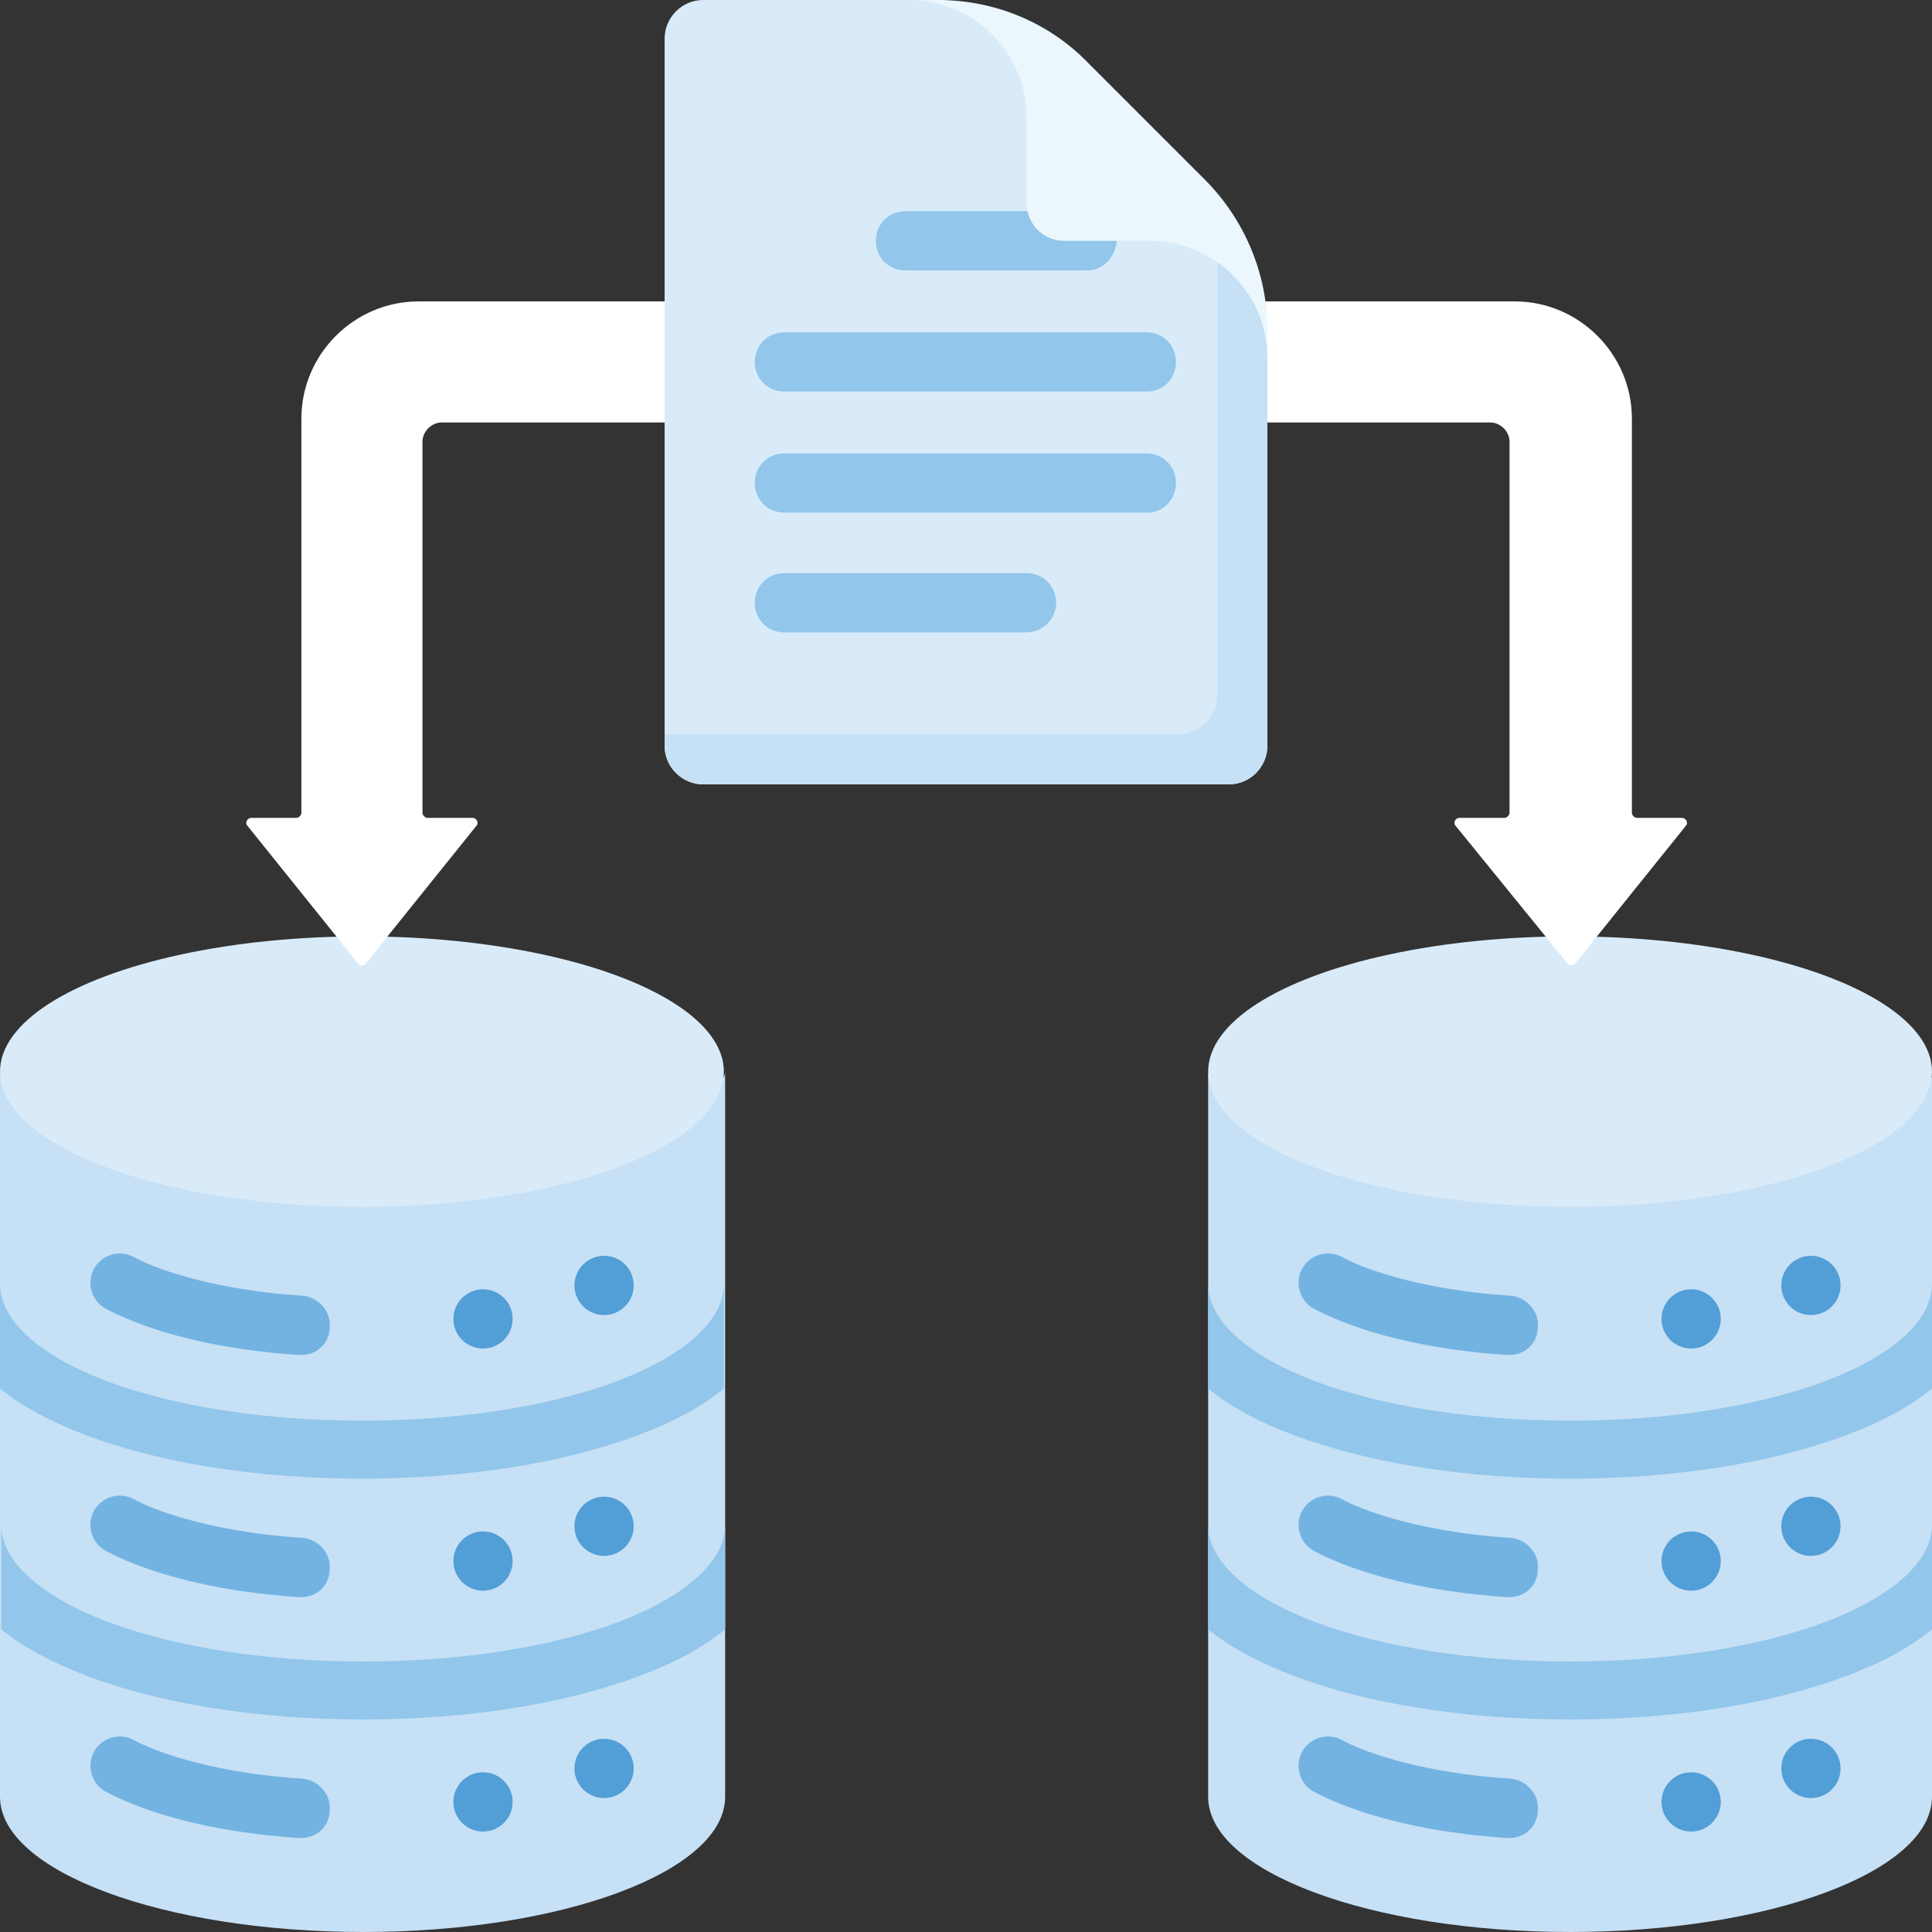 <?xml version="1.0" encoding="utf-8"?>

<svg version="1.1" id="Layer_1" xmlns="http://www.w3.org/2000/svg" xmlns:xlink="http://www.w3.org/1999/xlink" x="0px" y="0px"
	 viewBox="0 0 150 150" style="enable-background:new 0 0 150 150;" xml:space="preserve">
<rect x="0" y="0" width="150" height="150" fill="#333333" stroke="none"/>
<style type="text/css">
	.st0{fill:#C6E0F5;}
	.st1{fill:#D9EBF9;}
	.st2{fill:#72B3E2;}
	.st3{fill:#92C6EB;}
	.st4{fill:#529ED7;}
	.st5{fill:#FFFFFF;}
	.st6{fill:#EBF6FD;}
</style>
<g>
	<path class="st0" d="M150,139.5c0,5.8-12.6,10.5-28.1,10.5s-28.1-4.7-28.1-10.5V83.2c0,5.8,56.3,5.8,56.3,0V139.5z"/>
	<ellipse class="st1" cx="121.9" cy="83.2" rx="28.1" ry="10.5"/>
	<path class="st2" d="M117.2,105.2c-0.1,0-0.1,0-0.2,0c-9-0.6-13.7-2.9-15-3.6c-1.1-0.6-1.5-2-0.9-3.1c0.6-1.1,2-1.5,3.1-0.9
		c2,1.1,6.7,2.6,13.1,3c1.2,0.1,2.2,1.2,2.1,2.4C119.4,104.3,118.4,105.2,117.2,105.2L117.2,105.2z"/>
	<path class="st2" d="M117.2,124c-0.1,0-0.1,0-0.2,0c-9-0.6-13.7-2.9-15-3.6c-1.1-0.6-1.5-2-0.9-3.1c0.6-1.1,2-1.5,3.1-0.9
		c2,1.1,6.7,2.6,13.1,3c1.2,0.1,2.2,1.2,2.1,2.4C119.4,123.1,118.4,124,117.2,124L117.2,124z"/>
	<path class="st2" d="M117.2,142.7c-0.1,0-0.1,0-0.2,0c-9-0.6-13.7-2.9-15-3.6c-1.1-0.6-1.5-2-0.9-3.1c0.6-1.1,2-1.5,3.1-0.9
		c2,1.1,6.7,2.6,13.1,3c1.2,0.1,2.2,1.2,2.1,2.4C119.4,141.8,118.4,142.7,117.2,142.7L117.2,142.7z"/>
	<g>
		<path class="st3" d="M150,118.4c0,2.8-3,5.5-8.2,7.5c-5.3,2-12.4,3.1-19.9,3.1c-7.5,0-14.6-1.1-19.9-3.1c-5.2-2-8.2-4.7-8.2-7.5
			v8.1c1.7,1.4,4,2.6,6.6,3.6c5.8,2.2,13.4,3.4,21.5,3.4s15.7-1.2,21.5-3.4c2.7-1,4.9-2.2,6.6-3.6L150,118.4z"/>
		<path class="st3" d="M100.4,111.4c5.8,2.2,13.4,3.4,21.5,3.4s15.7-1.2,21.5-3.4c2.7-1,4.9-2.2,6.6-3.6v-8.1c0,2.8-3,5.5-8.2,7.5
			c-5.3,2-12.4,3.1-19.9,3.1s-14.6-1.1-19.9-3.1c-5.2-2-8.2-4.7-8.2-7.5v8.1C95.5,109.2,97.7,110.4,100.4,111.4L100.4,111.4z"/>
	</g>
	<g>
		<g>
			<g>
				<g>
					<circle class="st4" cx="140.6" cy="99.8" r="2.3"/>
				</g>
			</g>
		</g>
	</g>
	<g>
		<g>
			<g>
				<g>
					<circle class="st4" cx="131.3" cy="102.4" r="2.3"/>
				</g>
			</g>
		</g>
	</g>
	<g>
		<g>
			<g>
				<g>
					<circle class="st4" cx="140.6" cy="118.5" r="2.3"/>
				</g>
			</g>
		</g>
	</g>
	<g>
		<g>
			<g>
				<g>
					<circle class="st4" cx="131.3" cy="121.2" r="2.3"/>
				</g>
			</g>
		</g>
	</g>
	<g>
		<g>
			<g>
				<g>
					<circle class="st4" cx="140.6" cy="137.3" r="2.3"/>
				</g>
			</g>
		</g>
	</g>
	<g>
		<g>
			<g>
				<g>
					<circle class="st4" cx="131.3" cy="139.9" r="2.3"/>
				</g>
			</g>
		</g>
	</g>
	<path class="st0" d="M56.3,139.5c0,5.8-12.6,10.5-28.1,10.5S0,145.3,0,139.5V83.2c0,5.8,56.3,5.8,56.3,0V139.5z"/>
	<ellipse class="st1" cx="28.1" cy="83.2" rx="28.1" ry="10.5"/>
	<path class="st5" d="M51.6,32.8l4.7-4.7l-4.7-4.7H32.5c-5,0-9.1,4.1-9.1,9.1l0,30.6c0,0.2-0.2,0.4-0.4,0.4h-3.5
		c-0.3,0-0.5,0.4-0.3,0.6l8.6,10.7c0.2,0.2,0.4,0.2,0.6,0L37,64.1c0.2-0.2,0-0.6-0.3-0.6h-3.5c-0.2,0-0.4-0.2-0.4-0.4V34.3
		c0-0.8,0.7-1.5,1.5-1.5H51.6z"/>
	<path class="st5" d="M97.8,32.8l-4-4.7l4.1-4.7h19.7c5,0,9.1,4.1,9.1,9.1l0,30.6c0,0.2,0.2,0.4,0.4,0.4h3.5c0.3,0,0.5,0.4,0.3,0.6
		l-8.6,10.7c-0.2,0.2-0.4,0.2-0.6,0L113,64.1c-0.2-0.2,0-0.6,0.3-0.6h3.5c0.2,0,0.4-0.2,0.4-0.4V34.3c0-0.8-0.7-1.5-1.5-1.5H97.8z"
		/>
	<path class="st1" d="M72.8,0H54.6c-1.7,0-3,1.4-3,3v54.9c0,1.7,1.4,3,3,3h40.8c1.7,0,3-1.4,3-3V27.8c0-4.4-1.7-6.3-4.9-9.4l-9-9
		C81.4,6.3,77.2,0,72.8,0z"/>
	<path class="st0" d="M94.5,21.1V54c0,1.7-1.4,3-3,3H51.6v0.9c0,1.7,1.4,3,3,3h40.8c1.7,0,3-1.4,3-3V27.8c0-4-1.5-5.9-4.1-8.6
		C94.5,19.7,94.5,20.3,94.5,21.1z"/>
	<path class="st2" d="M23.4,105.2c-0.1,0-0.1,0-0.2,0c-9-0.6-13.7-2.9-15-3.6c-1.1-0.6-1.5-2-0.9-3.1c0.6-1.1,2-1.5,3.1-0.9
		c2,1.1,6.7,2.6,13.1,3c1.2,0.1,2.2,1.2,2.1,2.4C25.6,104.3,24.6,105.2,23.4,105.2L23.4,105.2z"/>
	<path class="st2" d="M23.4,124c-0.1,0-0.1,0-0.2,0c-9-0.6-13.7-2.9-15-3.6c-1.1-0.6-1.5-2-0.9-3.1c0.6-1.1,2-1.5,3.1-0.9
		c2,1.1,6.7,2.6,13.1,3c1.2,0.1,2.2,1.2,2.1,2.4C25.6,123.1,24.6,124,23.4,124L23.4,124z"/>
	<path class="st2" d="M23.4,142.7c-0.1,0-0.1,0-0.2,0c-9-0.6-13.7-2.9-15-3.6c-1.1-0.6-1.5-2-0.9-3.1c0.6-1.1,2-1.5,3.1-0.9
		c2,1.1,6.7,2.6,13.1,3c1.2,0.1,2.2,1.2,2.1,2.4C25.6,141.8,24.6,142.7,23.4,142.7z"/>
	<g>
		<path class="st3" d="M84.4,21H70.3c-1.3,0-2.3-1-2.3-2.3c0-1.3,1-2.3,2.3-2.3h14.1c1.3,0,2.3,1,2.3,2.3C86.6,20,85.6,21,84.4,21z"
			/>
		<path class="st3" d="M89.1,30.4H60.9c-1.3,0-2.3-1-2.3-2.3s1-2.3,2.3-2.3h28.1c1.3,0,2.3,1,2.3,2.3S90.3,30.4,89.1,30.4z"/>
		<path class="st3" d="M89.1,39.8H60.9c-1.3,0-2.3-1-2.3-2.3c0-1.3,1-2.3,2.3-2.3h28.1c1.3,0,2.3,1,2.3,2.3
			C91.3,38.8,90.3,39.8,89.1,39.8z"/>
		<path class="st3" d="M79.7,49.1H60.9c-1.3,0-2.3-1-2.3-2.3c0-1.3,1-2.3,2.3-2.3h18.8c1.3,0,2.3,1,2.3,2.3
			C82,48.1,80.9,49.1,79.7,49.1z"/>
		<g>
			<path class="st3" d="M56.3,118.4c0,2.8-3,5.5-8.2,7.5c-5.3,2-12.4,3.1-19.9,3.1s-14.6-1.1-19.9-3.1c-5.2-2-8.2-4.7-8.2-7.5v8.1
				c1.7,1.4,4,2.6,6.6,3.6c5.8,2.2,13.4,3.4,21.5,3.4s15.7-1.2,21.5-3.4c2.7-1,4.9-2.2,6.6-3.6L56.3,118.4z"/>
			<path class="st3" d="M6.6,111.4c5.8,2.2,13.4,3.4,21.5,3.4s15.7-1.2,21.5-3.4c2.7-1,4.9-2.2,6.6-3.6v-8.1c0,2.8-3,5.5-8.2,7.5
				c-5.3,2-12.4,3.1-19.9,3.1s-14.6-1.1-19.9-3.1c-5.2-2-8.2-4.7-8.2-7.5v8.1C1.7,109.2,4,110.4,6.6,111.4L6.6,111.4z"/>
		</g>
	</g>
	<g>
		<g>
			<g>
				<g>
					<circle class="st4" cx="46.9" cy="99.8" r="2.3"/>
				</g>
			</g>
		</g>
	</g>
	<g>
		<g>
			<g>
				<g>
					<circle class="st4" cx="37.5" cy="102.4" r="2.3"/>
				</g>
			</g>
		</g>
	</g>
	<g>
		<g>
			<g>
				<g>
					<circle class="st4" cx="46.9" cy="118.5" r="2.3"/>
				</g>
			</g>
		</g>
	</g>
	<g>
		<g>
			<g>
				<g>
					<circle class="st4" cx="37.5" cy="121.2" r="2.3"/>
				</g>
			</g>
		</g>
	</g>
	<g>
		<g>
			<g>
				<g>
					<circle class="st4" cx="46.9" cy="137.3" r="2.3"/>
				</g>
			</g>
		</g>
	</g>
	<g>
		<g>
			<g>
				<g>
					<circle class="st4" cx="37.5" cy="139.9" r="2.3"/>
				</g>
			</g>
		</g>
	</g>
	<path class="st6" d="M79.7,15.7V9.1c0-5-4.1-9.1-9.1-9.1h2.2c4.4,0,8.6,1.7,11.7,4.9l9,9c3.1,3.1,4.9,7.3,4.9,11.7v2.2
		c0-5-4.1-9.1-9.1-9.1h-6.7C81,18.7,79.7,17.4,79.7,15.7L79.7,15.7z"/>
</g>
</svg>
